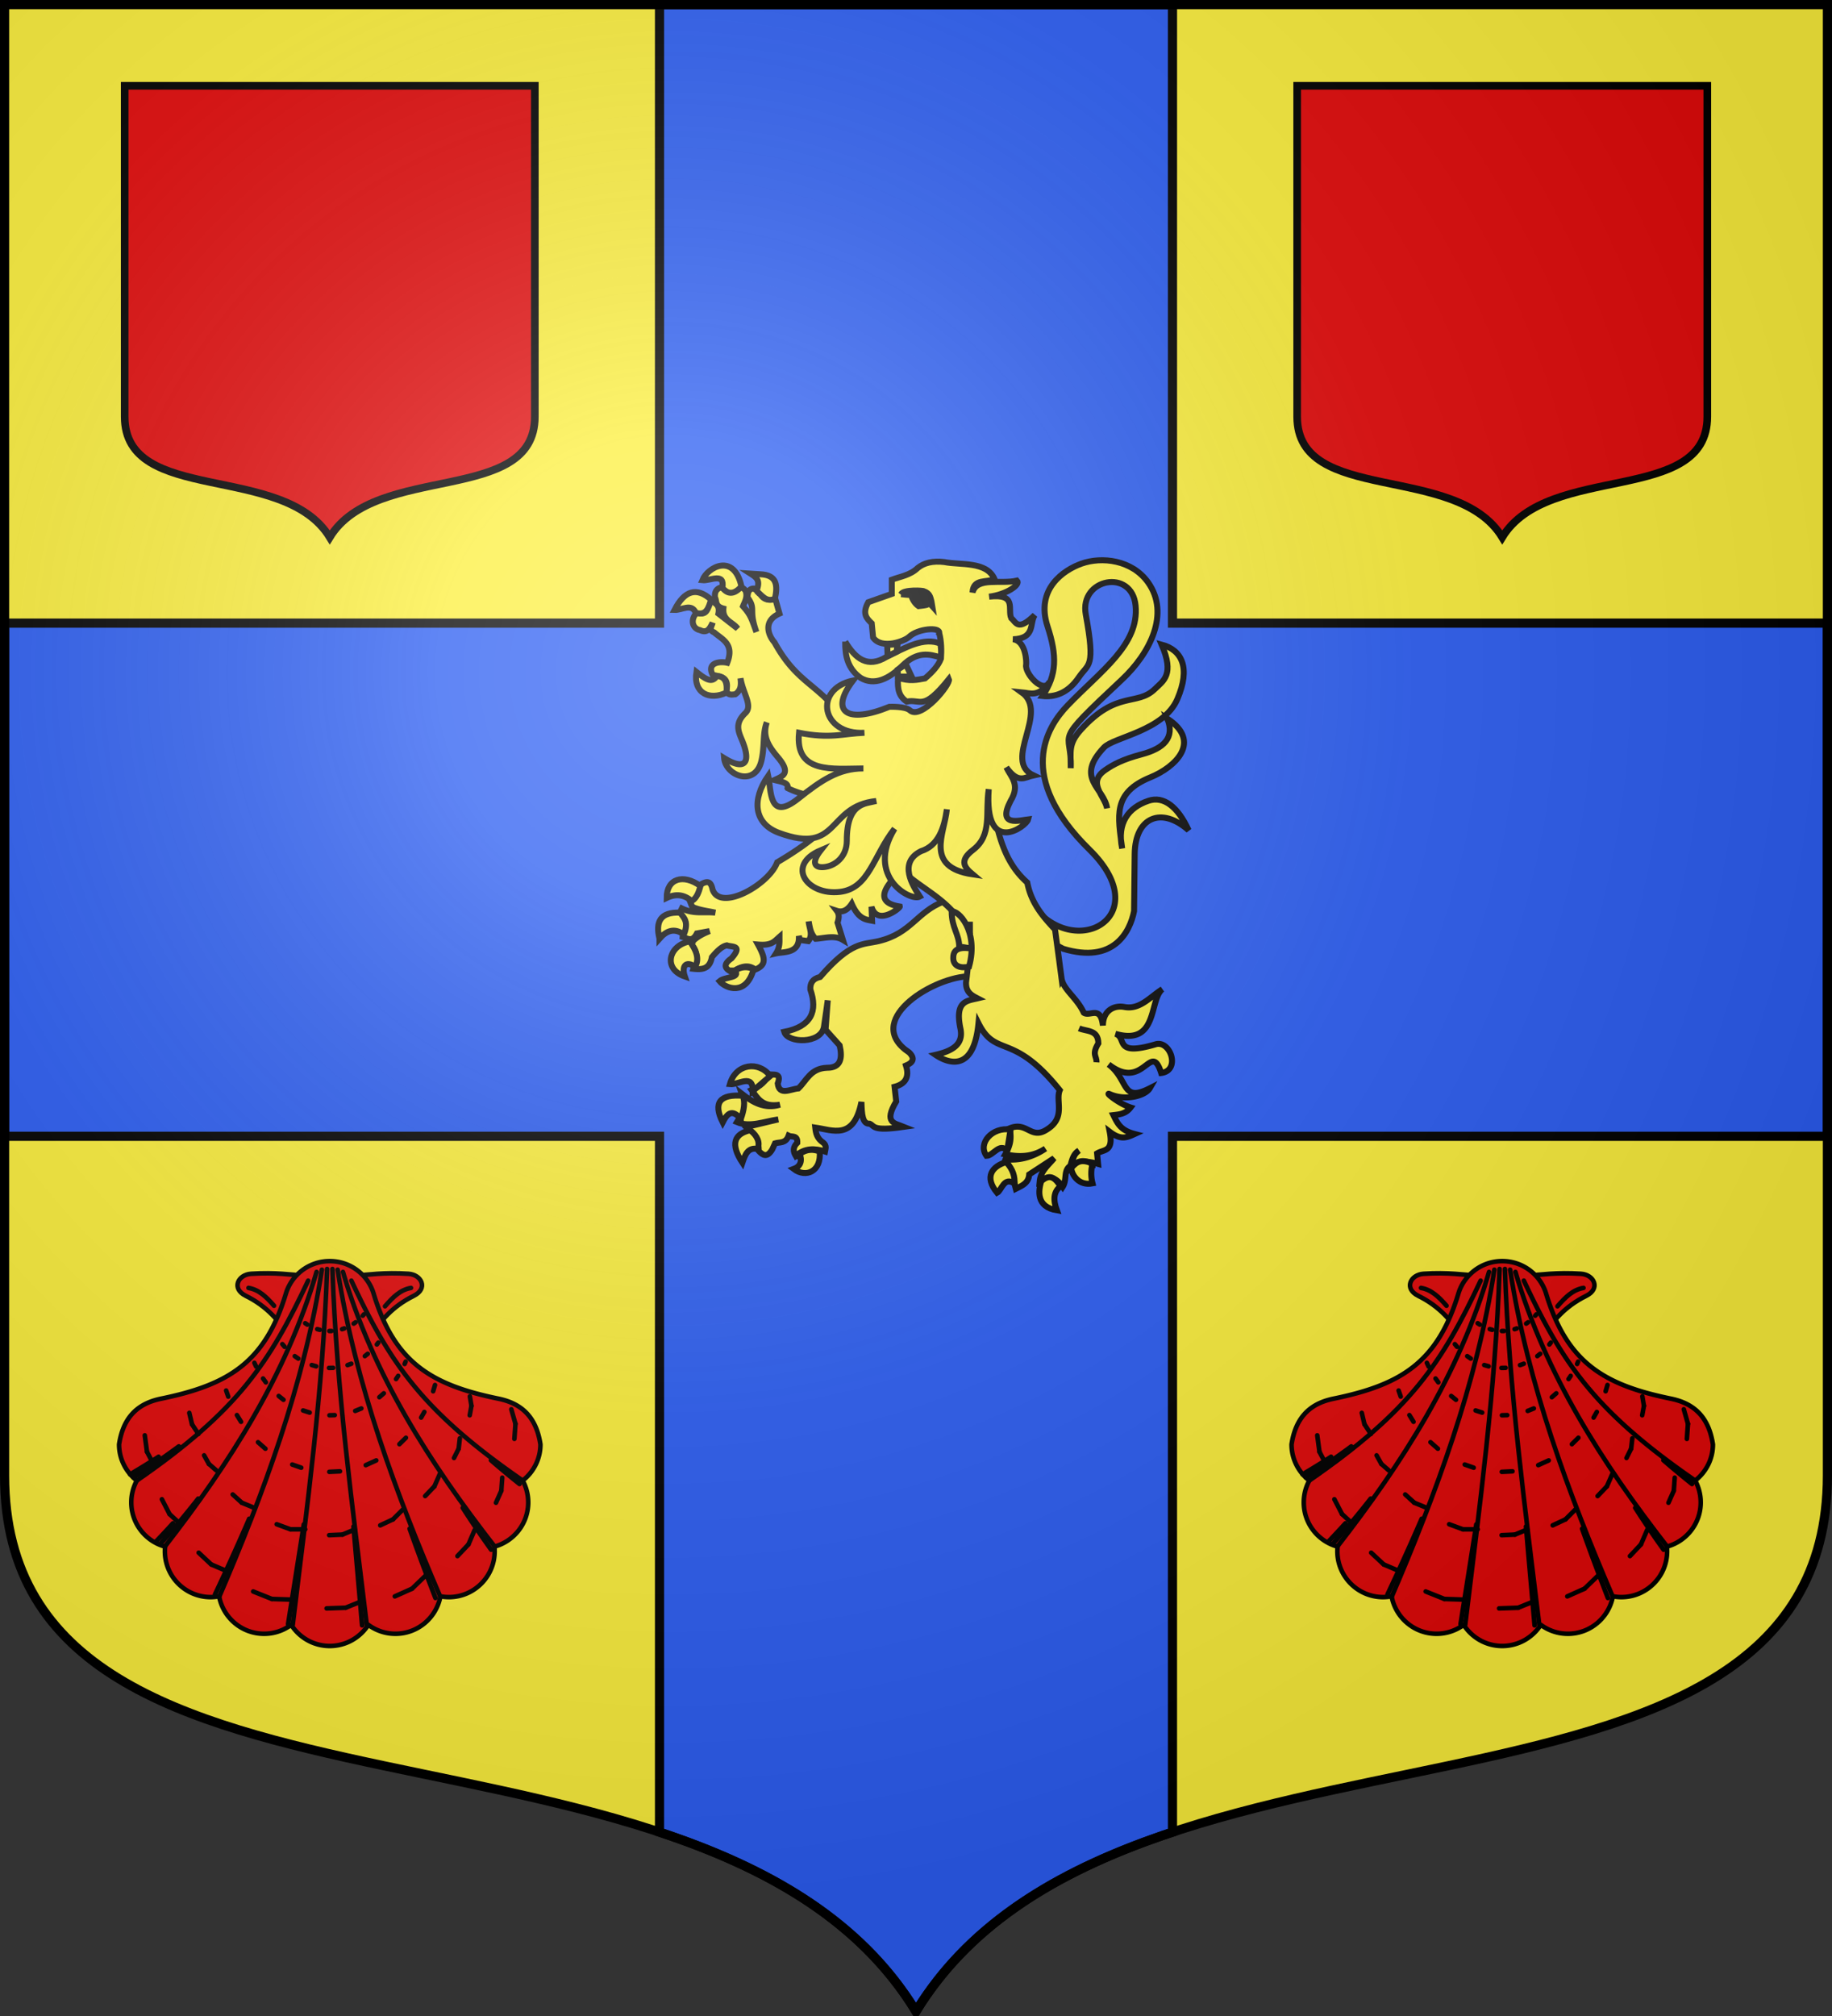 <svg xmlns="http://www.w3.org/2000/svg" xmlns:xlink="http://www.w3.org/1999/xlink" width="600" height="660" version="1.0"><rect width="100%" height="100%" fill="#333333" stroke="none"/><defs><g id="b"><path id="a" d="M0 0v1h.5z" transform="rotate(18 3.157 -.5)"/><use xlink:href="#a" width="810" height="540" transform="scale(-1 1)"/></g><g id="d"><use xlink:href="#b" width="810" height="540" transform="rotate(72)"/><use xlink:href="#b" width="810" height="540" transform="rotate(144)"/></g><g id="g"><path id="f" d="M0 0v1h.5z" transform="rotate(18 3.157 -.5)"/><use xlink:href="#f" width="810" height="540" transform="scale(-1 1)"/></g><g id="h"><use xlink:href="#g" width="810" height="540" transform="rotate(72)"/><use xlink:href="#g" width="810" height="540" transform="rotate(144)"/></g><g id="j"><path id="i" d="M0 0v1h.5z" transform="rotate(18 3.157 -.5)"/><use xlink:href="#i" width="810" height="540" transform="scale(-1 1)"/></g><g id="k"><use xlink:href="#j" width="810" height="540" transform="rotate(72)"/><use xlink:href="#j" width="810" height="540" transform="rotate(144)"/></g><g id="m"><path id="l" d="M0 0v1h.5z" transform="rotate(18 3.157 -.5)"/><use xlink:href="#l" width="810" height="540" transform="scale(-1 1)"/></g><g id="n"><use xlink:href="#m" width="810" height="540" transform="rotate(72)"/><use xlink:href="#m" width="810" height="540" transform="rotate(144)"/></g><g id="p"><path id="o" d="M0 0v1h.5z" transform="rotate(18 3.157 -.5)"/><use xlink:href="#o" width="810" height="540" transform="scale(-1 1)"/></g><g id="q"><use xlink:href="#p" width="810" height="540" transform="rotate(72)"/><use xlink:href="#p" width="810" height="540" transform="rotate(144)"/></g><g id="s"><path id="r" d="M0 0v1h.5z" transform="rotate(18 3.157 -.5)"/><use xlink:href="#r" width="810" height="540" transform="scale(-1 1)"/></g><g id="u"><use xlink:href="#s" width="810" height="540" transform="rotate(72)"/><use xlink:href="#s" width="810" height="540" transform="rotate(144)"/></g><g id="w"><path id="v" d="M0 0v1h.5z" transform="rotate(18 3.157 -.5)"/><use xlink:href="#v" width="810" height="540" transform="scale(-1 1)"/></g><g id="x"><use xlink:href="#w" width="810" height="540" transform="rotate(72)"/><use xlink:href="#w" width="810" height="540" transform="rotate(144)"/></g><g id="z"><path id="y" d="M0 0v1h.5z" transform="rotate(18 3.157 -.5)"/><use xlink:href="#y" width="810" height="540" transform="scale(-1 1)"/></g><g id="A"><use xlink:href="#z" width="810" height="540" transform="rotate(72)"/><use xlink:href="#z" width="810" height="540" transform="rotate(144)"/></g><g id="C"><path id="B" d="M0 0v1h.5z" transform="rotate(18 3.157 -.5)"/><use xlink:href="#B" width="810" height="540" transform="scale(-1 1)"/></g><g id="D"><use xlink:href="#C" width="810" height="540" transform="rotate(72)"/><use xlink:href="#C" width="810" height="540" transform="rotate(144)"/></g><g id="F"><path id="E" d="M0 0v1h.5z" transform="rotate(18 3.157 -.5)"/><use xlink:href="#E" width="810" height="540" transform="scale(-1 1)"/></g><g id="G"><use xlink:href="#F" width="810" height="540" transform="rotate(72)"/><use xlink:href="#F" width="810" height="540" transform="rotate(144)"/></g><g id="I"><path id="H" d="M0 0v1h.5z" transform="rotate(18 3.157 -.5)"/><use xlink:href="#H" width="810" height="540" transform="scale(-1 1)"/></g><g id="J"><use xlink:href="#I" width="810" height="540" transform="rotate(72)"/><use xlink:href="#I" width="810" height="540" transform="rotate(144)"/></g><g id="M"><path id="L" d="M0 0v1h.5z" transform="rotate(18 3.157 -.5)"/><use xlink:href="#L" width="810" height="540" transform="scale(-1 1)"/></g><g id="N"><use xlink:href="#M" width="810" height="540" transform="rotate(72)"/><use xlink:href="#M" width="810" height="540" transform="rotate(144)"/></g><g id="P"><path id="O" d="M0 0v1h.5z" transform="rotate(18 3.157 -.5)"/><use xlink:href="#O" width="810" height="540" transform="scale(-1 1)"/></g><g id="Q"><use xlink:href="#P" width="810" height="540" transform="rotate(72)"/><use xlink:href="#P" width="810" height="540" transform="rotate(144)"/></g><g id="T"><path id="S" d="M0 0v1h.5z" transform="rotate(18 3.157 -.5)"/><use xlink:href="#S" width="810" height="540" transform="scale(-1 1)"/></g><g id="U"><use xlink:href="#T" width="810" height="540" transform="rotate(72)"/><use xlink:href="#T" width="810" height="540" transform="rotate(144)"/></g><g id="X"><path id="W" d="M0 0v1h.5z" transform="rotate(18 3.157 -.5)"/><use xlink:href="#W" width="810" height="540" transform="scale(-1 1)"/></g><g id="Y"><use xlink:href="#X" width="810" height="540" transform="rotate(72)"/><use xlink:href="#X" width="810" height="540" transform="rotate(144)"/></g><g id="ab"><path id="aa" d="M0 0v1h.5z" transform="rotate(18 3.157 -.5)"/><use xlink:href="#aa" width="810" height="540" transform="scale(-1 1)"/></g><g id="ac"><use xlink:href="#ab" width="810" height="540" transform="rotate(72)"/><use xlink:href="#ab" width="810" height="540" transform="rotate(144)"/></g><g id="af"><path id="ae" d="M0 0v1h.5z" transform="rotate(18 3.157 -.5)"/><use xlink:href="#ae" width="810" height="540" transform="scale(-1 1)"/></g><g id="ag"><use xlink:href="#af" width="810" height="540" transform="rotate(72)"/><use xlink:href="#af" width="810" height="540" transform="rotate(144)"/></g><g id="ai"><path id="ah" d="M0 0v1h.5z" transform="rotate(18 3.157 -.5)"/><use xlink:href="#ah" width="810" height="540" transform="scale(-1 1)"/></g><g id="aj"><use xlink:href="#ai" width="810" height="540" transform="rotate(72)"/><use xlink:href="#ai" width="810" height="540" transform="rotate(144)"/></g><g id="am"><path id="al" d="M0 0v1h.5z" transform="rotate(18 3.157 -.5)"/><use xlink:href="#al" width="810" height="540" transform="scale(-1 1)"/></g><g id="an"><use xlink:href="#am" width="810" height="540" transform="rotate(72)"/><use xlink:href="#am" width="810" height="540" transform="rotate(144)"/></g><g id="ap"><path id="ao" d="M0 0v1h.5z" transform="rotate(18 3.157 -.5)"/><use xlink:href="#ao" width="810" height="540" transform="scale(-1 1)"/></g><g id="aq"><use xlink:href="#ap" width="810" height="540" transform="rotate(72)"/><use xlink:href="#ap" width="810" height="540" transform="rotate(144)"/></g><g id="at"><path id="as" d="M0 0v1h.5z" transform="rotate(18 3.157 -.5)"/><use xlink:href="#as" width="810" height="540" transform="scale(-1 1)"/></g><g id="au"><use xlink:href="#at" width="810" height="540" transform="rotate(72)"/><use xlink:href="#at" width="810" height="540" transform="rotate(144)"/></g><g id="aw"><path id="av" d="M0 0v1h.5z" transform="rotate(18 3.157 -.5)"/><use xlink:href="#av" width="810" height="540" transform="scale(-1 1)"/></g><g id="ax"><use xlink:href="#aw" width="810" height="540" transform="rotate(72)"/><use xlink:href="#aw" width="810" height="540" transform="rotate(144)"/></g><g id="aA"><path id="az" d="M0 0v1h.5z" transform="rotate(18 3.157 -.5)"/><use xlink:href="#az" width="810" height="540" transform="scale(-1 1)"/></g><g id="aB"><use xlink:href="#aA" width="810" height="540" transform="rotate(72)"/><use xlink:href="#aA" width="810" height="540" transform="rotate(144)"/></g><g id="aD"><path id="aC" d="M0 0v1h.5z" transform="rotate(18 3.157 -.5)"/><use xlink:href="#aC" width="810" height="540" transform="scale(-1 1)"/></g><g id="aE"><use xlink:href="#aD" width="810" height="540" transform="rotate(72)"/><use xlink:href="#aD" width="810" height="540" transform="rotate(144)"/></g><g id="aH"><path id="aG" d="M0 0v1h.5z" transform="rotate(18 3.157 -.5)"/><use xlink:href="#aG" width="810" height="540" transform="scale(-1 1)"/></g><g id="aI"><use xlink:href="#aH" width="810" height="540" transform="rotate(72)"/><use xlink:href="#aH" width="810" height="540" transform="rotate(144)"/></g><g id="aK"><path id="aJ" d="M0 0v1h.5z" transform="rotate(18 3.157 -.5)"/><use xlink:href="#aJ" width="810" height="540" transform="scale(-1 1)"/></g><g id="aL"><use xlink:href="#aK" width="810" height="540" transform="rotate(72)"/><use xlink:href="#aK" width="810" height="540" transform="rotate(144)"/></g><g id="aO"><path id="aN" d="M0 0v1h.5z" transform="rotate(18 3.157 -.5)"/><use xlink:href="#aN" width="810" height="540" transform="scale(-1 1)"/></g><g id="aP"><use xlink:href="#aO" width="810" height="540" transform="rotate(72)"/><use xlink:href="#aO" width="810" height="540" transform="rotate(144)"/></g><g id="aR"><path id="aQ" d="M0 0v1h.5z" transform="rotate(18 3.157 -.5)"/><use xlink:href="#aQ" width="810" height="540" transform="scale(-1 1)"/></g><g id="aS"><use xlink:href="#aR" width="810" height="540" transform="rotate(72)"/><use xlink:href="#aR" width="810" height="540" transform="rotate(144)"/></g><g id="aV"><path id="aU" d="M0 0v1h.5z" transform="rotate(18 3.157 -.5)"/><use xlink:href="#aU" width="810" height="540" transform="scale(-1 1)"/></g><g id="aW"><use xlink:href="#aV" width="810" height="540" transform="rotate(72)"/><use xlink:href="#aV" width="810" height="540" transform="rotate(144)"/></g><g id="aY"><path id="aX" d="M0 0v1h.5z" transform="rotate(18 3.157 -.5)"/><use xlink:href="#aX" width="810" height="540" transform="scale(-1 1)"/></g><g id="aZ"><use xlink:href="#aY" width="810" height="540" transform="rotate(72)"/><use xlink:href="#aY" width="810" height="540" transform="rotate(144)"/></g><g id="bc"><path id="bb" d="M0 0v1h.5z" transform="rotate(18 3.157 -.5)"/><use xlink:href="#bb" width="810" height="540" transform="scale(-1 1)"/></g><g id="bd"><use xlink:href="#bc" width="810" height="540" transform="rotate(72)"/><use xlink:href="#bc" width="810" height="540" transform="rotate(144)"/></g><g id="bg"><path id="bf" d="M0 0v1h.5z" transform="rotate(18 3.157 -.5)"/><use xlink:href="#bf" width="810" height="540" transform="scale(-1 1)"/></g><g id="bh"><use xlink:href="#bg" width="810" height="540" transform="rotate(72)"/><use xlink:href="#bg" width="810" height="540" transform="rotate(144)"/></g><g id="bk"><path id="bj" d="M0 0v1h.5z" transform="rotate(18 3.157 -.5)"/><use xlink:href="#bj" width="810" height="540" transform="scale(-1 1)"/></g><g id="bl"><use xlink:href="#bk" width="810" height="540" transform="rotate(72)"/><use xlink:href="#bk" width="810" height="540" transform="rotate(144)"/></g><g id="bo"><path id="bn" d="M0 0v1h.5z" transform="rotate(18 3.157 -.5)"/><use xlink:href="#bn" width="810" height="540" transform="scale(-1 1)"/></g><g id="bp"><use xlink:href="#bo" width="810" height="540" transform="rotate(72)"/><use xlink:href="#bo" width="810" height="540" transform="rotate(144)"/></g><g id="br"><path id="bq" d="M0 0v1h.5z" transform="rotate(18 3.157 -.5)"/><use xlink:href="#bq" width="810" height="540" transform="scale(-1 1)"/></g><g id="bs"><use xlink:href="#br" width="810" height="540" transform="rotate(72)"/><use xlink:href="#br" width="810" height="540" transform="rotate(144)"/></g><g id="bv"><path id="bu" d="M0 0v1h.5z" transform="rotate(18 3.157 -.5)"/><use xlink:href="#bu" width="810" height="540" transform="scale(-1 1)"/></g><g id="bw"><use xlink:href="#bv" width="810" height="540" transform="rotate(72)"/><use xlink:href="#bv" width="810" height="540" transform="rotate(144)"/></g><g id="by"><path id="bx" d="M0 0v1h.5z" transform="rotate(18 3.157 -.5)"/><use xlink:href="#bx" width="810" height="540" transform="scale(-1 1)"/></g><g id="bz"><use xlink:href="#by" width="810" height="540" transform="rotate(72)"/><use xlink:href="#by" width="810" height="540" transform="rotate(144)"/></g><g id="bB"><path id="bA" d="M0 0v1h.5z" transform="rotate(18 3.157 -.5)"/><use xlink:href="#bA" width="810" height="540" transform="scale(-1 1)"/></g><g id="bC"><use xlink:href="#bB" width="810" height="540" transform="rotate(72)"/><use xlink:href="#bB" width="810" height="540" transform="rotate(144)"/></g><g id="bE"><path id="bD" d="M0 0v1h.5z" transform="rotate(18 3.157 -.5)"/><use xlink:href="#bD" width="810" height="540" transform="scale(-1 1)"/></g><g id="bF"><use xlink:href="#bE" width="810" height="540" transform="rotate(72)"/><use xlink:href="#bE" width="810" height="540" transform="rotate(144)"/></g><g id="bH"><path id="bG" d="M0 0v1h.5z" transform="rotate(18 3.157 -.5)"/><use xlink:href="#bG" width="810" height="540" transform="scale(-1 1)"/></g><g id="bI"><use xlink:href="#bH" width="810" height="540" transform="rotate(72)"/><use xlink:href="#bH" width="810" height="540" transform="rotate(144)"/></g><g id="bK"><path id="bJ" d="M0 0v1h.5z" transform="rotate(18 3.157 -.5)"/><use xlink:href="#bJ" width="810" height="540" transform="scale(-1 1)"/></g><g id="bL"><use xlink:href="#bK" width="810" height="540" transform="rotate(72)"/><use xlink:href="#bK" width="810" height="540" transform="rotate(144)"/></g><g id="bN"><path id="bM" d="M0 0v1h.5z" transform="rotate(18 3.157 -.5)"/><use xlink:href="#bM" width="810" height="540" transform="scale(-1 1)"/></g><g id="bO"><use xlink:href="#bN" width="810" height="540" transform="rotate(72)"/><use xlink:href="#bN" width="810" height="540" transform="rotate(144)"/></g><g id="bQ"><path id="bP" d="M0 0v1h.5z" transform="rotate(18 3.157 -.5)"/><use xlink:href="#bP" width="810" height="540" transform="scale(-1 1)"/></g><g id="bR"><use xlink:href="#bQ" width="810" height="540" transform="rotate(72)"/><use xlink:href="#bQ" width="810" height="540" transform="rotate(144)"/></g><g id="bT"><path id="bS" d="M0 0v1h.5z" transform="rotate(18 3.157 -.5)"/><use xlink:href="#bS" width="810" height="540" transform="scale(-1 1)"/></g><g id="bU"><use xlink:href="#bT" width="810" height="540" transform="rotate(72)"/><use xlink:href="#bT" width="810" height="540" transform="rotate(144)"/></g><g id="bW"><path id="bV" d="M0 0v1h.5z" transform="rotate(18 3.157 -.5)"/><use xlink:href="#bV" width="810" height="540" transform="scale(-1 1)"/></g><g id="bX"><use xlink:href="#bW" width="810" height="540" transform="rotate(72)"/><use xlink:href="#bW" width="810" height="540" transform="rotate(144)"/></g><g id="bZ"><path id="bY" d="M0 0v1h.5z" transform="rotate(18 3.157 -.5)"/><use xlink:href="#bY" width="810" height="540" transform="scale(-1 1)"/></g><g id="ca"><use xlink:href="#bZ" width="810" height="540" transform="rotate(72)"/><use xlink:href="#bZ" width="810" height="540" transform="rotate(144)"/></g><g id="cc"><path id="cb" d="M0 0v1h.5z" transform="rotate(18 3.157 -.5)"/><use xlink:href="#cb" width="810" height="540" transform="scale(-1 1)"/></g><g id="cd"><use xlink:href="#cc" width="810" height="540" transform="rotate(72)"/><use xlink:href="#cc" width="810" height="540" transform="rotate(144)"/></g><g id="ch"><path id="cg" d="M0 0v1h.5z" transform="rotate(18 3.157 -.5)"/><use xlink:href="#cg" width="810" height="540" transform="scale(-1 1)"/></g><g id="ci"><use xlink:href="#ch" width="810" height="540" transform="rotate(72)"/><use xlink:href="#ch" width="810" height="540" transform="rotate(144)"/></g><g id="ck"><path id="cj" d="M0 0v1h.5z" transform="rotate(18 3.157 -.5)"/><use xlink:href="#cj" width="810" height="540" transform="scale(-1 1)"/></g><g id="cl"><use xlink:href="#ck" width="810" height="540" transform="rotate(72)"/><use xlink:href="#ck" width="810" height="540" transform="rotate(144)"/></g><g id="co"><path id="cn" d="M0 0v1h.5z" transform="rotate(18 3.157 -.5)"/><use xlink:href="#cn" width="810" height="540" transform="scale(-1 1)"/></g><g id="cp"><use xlink:href="#co" width="810" height="540" transform="rotate(72)"/><use xlink:href="#co" width="810" height="540" transform="rotate(144)"/></g><g id="cr"><path id="cq" d="M0 0v1h.5z" transform="rotate(18 3.157 -.5)"/><use xlink:href="#cq" width="810" height="540" transform="scale(-1 1)"/></g><g id="cs"><use xlink:href="#cr" width="810" height="540" transform="rotate(72)"/><use xlink:href="#cr" width="810" height="540" transform="rotate(144)"/></g><g id="cw"><path id="cv" d="M0 0v1h.5z" transform="rotate(18 3.157 -.5)"/><use xlink:href="#cv" width="810" height="540" transform="scale(-1 1)"/></g><g id="cx"><use xlink:href="#cw" width="810" height="540" transform="rotate(72)"/><use xlink:href="#cw" width="810" height="540" transform="rotate(144)"/></g><g id="cz"><path id="cy" d="M0 0v1h.5z" transform="rotate(18 3.157 -.5)"/><use xlink:href="#cy" width="810" height="540" transform="scale(-1 1)"/></g><g id="cA"><use xlink:href="#cz" width="810" height="540" transform="rotate(72)"/><use xlink:href="#cz" width="810" height="540" transform="rotate(144)"/></g><g id="cD"><path id="cC" d="M0 0v1h.5z" transform="rotate(18 3.157 -.5)"/><use xlink:href="#cC" width="810" height="540" transform="scale(-1 1)"/></g><g id="cE"><use xlink:href="#cD" width="810" height="540" transform="rotate(72)"/><use xlink:href="#cD" width="810" height="540" transform="rotate(144)"/></g><g id="cG"><path id="cF" d="M0 0v1h.5z" transform="rotate(18 3.157 -.5)"/><use xlink:href="#cF" width="810" height="540" transform="scale(-1 1)"/></g><g id="cH"><use xlink:href="#cG" width="810" height="540" transform="rotate(72)"/><use xlink:href="#cG" width="810" height="540" transform="rotate(144)"/></g><g id="cK"><path id="cJ" d="M0 0v1h.5z" transform="rotate(18 3.157 -.5)"/><use xlink:href="#cJ" width="810" height="540" transform="scale(-1 1)"/></g><g id="cL"><use xlink:href="#cK" width="810" height="540" transform="rotate(72)"/><use xlink:href="#cK" width="810" height="540" transform="rotate(144)"/></g><g id="cO"><path id="cN" d="M0 0v1h.5z" transform="rotate(18 3.157 -.5)"/><use xlink:href="#cN" width="810" height="540" transform="scale(-1 1)"/></g><g id="cP"><use xlink:href="#cO" width="810" height="540" transform="rotate(72)"/><use xlink:href="#cO" width="810" height="540" transform="rotate(144)"/></g><g id="cR"><path id="cQ" d="M0 0v1h.5z" transform="rotate(18 3.157 -.5)"/><use xlink:href="#cQ" width="810" height="540" transform="scale(-1 1)"/></g><g id="cS"><use xlink:href="#cR" width="810" height="540" transform="rotate(72)"/><use xlink:href="#cR" width="810" height="540" transform="rotate(144)"/></g><g id="cV"><path id="cU" d="M0 0v1h.5z" transform="rotate(18 3.157 -.5)"/><use xlink:href="#cU" width="810" height="540" transform="scale(-1 1)"/></g><g id="cW"><use xlink:href="#cV" width="810" height="540" transform="rotate(72)"/><use xlink:href="#cV" width="810" height="540" transform="rotate(144)"/></g><g id="cZ"><path id="cY" d="M0 0v1h.5z" transform="rotate(18 3.157 -.5)"/><use xlink:href="#cY" width="810" height="540" transform="scale(-1 1)"/></g><g id="da"><use xlink:href="#cZ" width="810" height="540" transform="rotate(72)"/><use xlink:href="#cZ" width="810" height="540" transform="rotate(144)"/></g><g id="dd"><path id="dc" d="M0 0v1h.5z" transform="rotate(18 3.157 -.5)"/><use xlink:href="#dc" width="810" height="540" transform="scale(-1 1)"/></g><g id="de"><use xlink:href="#dd" width="810" height="540" transform="rotate(72)"/><use xlink:href="#dd" width="810" height="540" transform="rotate(144)"/></g><g id="dg"><path id="df" d="M0 0v1h.5z" transform="rotate(18 3.157 -.5)"/><use xlink:href="#df" width="810" height="540" transform="scale(-1 1)"/></g><g id="dh"><use xlink:href="#dg" width="810" height="540" transform="rotate(72)"/><use xlink:href="#dg" width="810" height="540" transform="rotate(144)"/></g><g id="dk"><path id="dj" d="M0 0v1h.5z" transform="rotate(18 3.157 -.5)"/><use xlink:href="#dj" width="810" height="540" transform="scale(-1 1)"/></g><g id="dl"><use xlink:href="#dk" width="810" height="540" transform="rotate(72)"/><use xlink:href="#dk" width="810" height="540" transform="rotate(144)"/></g><path id="dm" d="M-298.5-298.5V183c0 129.055 231.64 65.948 298.5 175.5C66.86 248.948 298.5 312.055 298.5 183v-481.5z"/><path id="e" d="M2.922 27.673c0-5.952 2.317-9.844 5.579-11.013 1.448-.519 3.307-.273 5.018 1.447 2.119 2.129 2.736 7.993-3.483 9.121.658-.956.619-3.081-.714-3.787-.99-.524-2.113-.253-2.676.123-.824.552-1.729 2.106-1.679 4.108z"/><path id="K" d="M2.922 27.673c0-5.952 2.317-9.844 5.579-11.013 1.448-.519 3.307-.273 5.018 1.447 2.119 2.129 2.736 7.993-3.483 9.121.658-.956.619-3.081-.714-3.787-.99-.524-2.113-.253-2.676.123-.824.552-1.729 2.106-1.679 4.108z"/><path id="R" d="M2.922 27.673c0-5.952 2.317-9.844 5.579-11.013 1.448-.519 3.307-.273 5.018 1.447 2.119 2.129 2.736 7.993-3.483 9.121.658-.956.619-3.081-.714-3.787-.99-.524-2.113-.253-2.676.123-.824.552-1.729 2.106-1.679 4.108z"/><path id="V" d="M2.922 27.673c0-5.952 2.317-9.844 5.579-11.013 1.448-.519 3.307-.273 5.018 1.447 2.119 2.129 2.736 7.993-3.483 9.121.658-.956.619-3.081-.714-3.787-.99-.524-2.113-.253-2.676.123-.824.552-1.729 2.106-1.679 4.108z"/><path id="Z" d="M2.922 27.673c0-5.952 2.317-9.844 5.579-11.013 1.448-.519 3.307-.273 5.018 1.447 2.119 2.129 2.736 7.993-3.483 9.121.658-.956.619-3.081-.714-3.787-.99-.524-2.113-.253-2.676.123-.824.552-1.729 2.106-1.679 4.108z"/><path id="ad" d="M2.922 27.673c0-5.952 2.317-9.844 5.579-11.013 1.448-.519 3.307-.273 5.018 1.447 2.119 2.129 2.736 7.993-3.483 9.121.658-.956.619-3.081-.714-3.787-.99-.524-2.113-.253-2.676.123-.824.552-1.729 2.106-1.679 4.108z"/><path id="ak" d="M2.922 27.673c0-5.952 2.317-9.844 5.579-11.013 1.448-.519 3.307-.273 5.018 1.447 2.119 2.129 2.736 7.993-3.483 9.121.658-.956.619-3.081-.714-3.787-.99-.524-2.113-.253-2.676.123-.824.552-1.729 2.106-1.679 4.108z"/><path id="ar" d="M2.922 27.673c0-5.952 2.317-9.844 5.579-11.013 1.448-.519 3.307-.273 5.018 1.447 2.119 2.129 2.736 7.993-3.483 9.121.658-.956.619-3.081-.714-3.787-.99-.524-2.113-.253-2.676.123-.824.552-1.729 2.106-1.679 4.108z"/><path id="ay" d="M2.922 27.673c0-5.952 2.317-9.844 5.579-11.013 1.448-.519 3.307-.273 5.018 1.447 2.119 2.129 2.736 7.993-3.483 9.121.658-.956.619-3.081-.714-3.787-.99-.524-2.113-.253-2.676.123-.824.552-1.729 2.106-1.679 4.108z"/><path id="aF" d="M2.922 27.673c0-5.952 2.317-9.844 5.579-11.013 1.448-.519 3.307-.273 5.018 1.447 2.119 2.129 2.736 7.993-3.483 9.121.658-.956.619-3.081-.714-3.787-.99-.524-2.113-.253-2.676.123-.824.552-1.729 2.106-1.679 4.108z"/><path id="aM" d="M2.922 27.673c0-5.952 2.317-9.844 5.579-11.013 1.448-.519 3.307-.273 5.018 1.447 2.119 2.129 2.736 7.993-3.483 9.121.658-.956.619-3.081-.714-3.787-.99-.524-2.113-.253-2.676.123-.824.552-1.729 2.106-1.679 4.108z"/><path id="aT" d="M2.922 27.673c0-5.952 2.317-9.844 5.579-11.013 1.448-.519 3.307-.273 5.018 1.447 2.119 2.129 2.736 7.993-3.483 9.121.658-.956.619-3.081-.714-3.787-.99-.524-2.113-.253-2.676.123-.824.552-1.729 2.106-1.679 4.108z"/><path id="ba" d="M2.922 27.673c0-5.952 2.317-9.844 5.579-11.013 1.448-.519 3.307-.273 5.018 1.447 2.119 2.129 2.736 7.993-3.483 9.121.658-.956.619-3.081-.714-3.787-.99-.524-2.113-.253-2.676.123-.824.552-1.729 2.106-1.679 4.108z"/><path id="be" d="M2.922 27.673c0-5.952 2.317-9.844 5.579-11.013 1.448-.519 3.307-.273 5.018 1.447 2.119 2.129 2.736 7.993-3.483 9.121.658-.956.619-3.081-.714-3.787-.99-.524-2.113-.253-2.676.123-.824.552-1.729 2.106-1.679 4.108z"/><path id="bi" d="M2.922 27.673c0-5.952 2.317-9.844 5.579-11.013 1.448-.519 3.307-.273 5.018 1.447 2.119 2.129 2.736 7.993-3.483 9.121.658-.956.619-3.081-.714-3.787-.99-.524-2.113-.253-2.676.123-.824.552-1.729 2.106-1.679 4.108z"/><path id="bm" d="M2.922 27.673c0-5.952 2.317-9.844 5.579-11.013 1.448-.519 3.307-.273 5.018 1.447 2.119 2.129 2.736 7.993-3.483 9.121.658-.956.619-3.081-.714-3.787-.99-.524-2.113-.253-2.676.123-.824.552-1.729 2.106-1.679 4.108z"/><path id="bt" d="M2.922 27.673c0-5.952 2.317-9.844 5.579-11.013 1.448-.519 3.307-.273 5.018 1.447 2.119 2.129 2.736 7.993-3.483 9.121.658-.956.619-3.081-.714-3.787-.99-.524-2.113-.253-2.676.123-.824.552-1.729 2.106-1.679 4.108z"/><path id="ce" d="M2.922 27.673c0-5.952 2.317-9.844 5.579-11.013 1.448-.519 3.307-.273 5.018 1.447 2.119 2.129 2.736 7.993-3.483 9.121.658-.956.619-3.081-.714-3.787-.99-.524-2.113-.253-2.676.123-.824.552-1.729 2.106-1.679 4.108z"/><path id="cf" d="M2.922 27.673c0-5.952 2.317-9.844 5.579-11.013 1.448-.519 3.307-.273 5.018 1.447 2.119 2.129 2.736 7.993-3.483 9.121.658-.956.619-3.081-.714-3.787-.99-.524-2.113-.253-2.676.123-.824.552-1.729 2.106-1.679 4.108z"/><path id="cm" d="M2.922 27.673c0-5.952 2.317-9.844 5.579-11.013 1.448-.519 3.307-.273 5.018 1.447 2.119 2.129 2.736 7.993-3.483 9.121.658-.956.619-3.081-.714-3.787-.99-.524-2.113-.253-2.676.123-.824.552-1.729 2.106-1.679 4.108z"/><path id="ct" d="M2.922 27.673c0-5.952 2.317-9.844 5.579-11.013 1.448-.519 3.307-.273 5.018 1.447 2.119 2.129 2.736 7.993-3.483 9.121.658-.956.619-3.081-.714-3.787-.99-.524-2.113-.253-2.676.123-.824.552-1.729 2.106-1.679 4.108z"/><path id="cu" d="M2.922 27.673c0-5.952 2.317-9.844 5.579-11.013 1.448-.519 3.307-.273 5.018 1.447 2.119 2.129 2.736 7.993-3.483 9.121.658-.956.619-3.081-.714-3.787-.99-.524-2.113-.253-2.676.123-.824.552-1.729 2.106-1.679 4.108z"/><path id="cB" d="M2.922 27.673c0-5.952 2.317-9.844 5.579-11.013 1.448-.519 3.307-.273 5.018 1.447 2.119 2.129 2.736 7.993-3.483 9.121.658-.956.619-3.081-.714-3.787-.99-.524-2.113-.253-2.676.123-.824.552-1.729 2.106-1.679 4.108z"/><path id="cI" d="M2.922 27.673c0-5.952 2.317-9.844 5.579-11.013 1.448-.519 3.307-.273 5.018 1.447 2.119 2.129 2.736 7.993-3.483 9.121.658-.956.619-3.081-.714-3.787-.99-.524-2.113-.253-2.676.123-.824.552-1.729 2.106-1.679 4.108z"/><path id="cM" d="m-267.374-6.853-4.849 23.83-4.848-23.83v-44.741h-25.213v14.546h-9.698v-14.546h-14.546v-9.697h14.546v-14.546h9.698v14.546h25.213v-25.213h-14.546v-9.698h14.546v-14.546h9.697v14.546h14.546v9.698h-14.546v25.213h25.213v-14.546h9.698v14.546h14.546v9.697h-14.546v14.546h-9.698v-14.546h-25.213v44.741z" style="fill:#fcef3c;fill-opacity:1;stroke:#000;stroke-width:3.807;stroke-miterlimit:4;stroke-dasharray:none;stroke-opacity:1;display:inline"/><path id="cT" d="M2.922 27.673c0-5.952 2.317-9.844 5.579-11.013 1.448-.519 3.307-.273 5.018 1.447 2.119 2.129 2.736 7.993-3.483 9.121.658-.956.619-3.081-.714-3.787-.99-.524-2.113-.253-2.676.123-.824.552-1.729 2.106-1.679 4.108z"/><path id="cX" d="M2.922 27.673c0-5.952 2.317-9.844 5.579-11.013 1.448-.519 3.307-.273 5.018 1.447 2.119 2.129 2.736 7.993-3.483 9.121.658-.956.619-3.081-.714-3.787-.99-.524-2.113-.253-2.676.123-.824.552-1.729 2.106-1.679 4.108z"/><path id="db" d="M2.922 27.673c0-5.952 2.317-9.844 5.579-11.013 1.448-.519 3.307-.273 5.018 1.447 2.119 2.129 2.736 7.993-3.483 9.121.658-.956.619-3.081-.714-3.787-.99-.524-2.113-.253-2.676.123-.824.552-1.729 2.106-1.679 4.108z"/><path id="di" d="M2.922 27.673c0-5.952 2.317-9.844 5.579-11.013 1.448-.519 3.307-.273 5.018 1.447 2.119 2.129 2.736 7.993-3.483 9.121.658-.956.619-3.081-.714-3.787-.99-.524-2.113-.253-2.676.123-.824.552-1.729 2.106-1.679 4.108z"/><radialGradient id="dp" cx="-80" cy="-80" r="405" gradientUnits="userSpaceOnUse"><stop offset="0" style="stop-color:#fff;stop-opacity:.31"/><stop offset=".19" style="stop-color:#fff;stop-opacity:.25"/><stop offset=".6" style="stop-color:#6b6b6b;stop-opacity:.125"/><stop offset="1" style="stop-color:#000;stop-opacity:.125"/></radialGradient></defs><g transform="translate(0 -392.362)"><use xlink:href="#dm" width="744.094" height="1052.362" style="fill:#fcef3c" transform="translate(300 692.362)"/><path d="M216 393.862v202.5H1.5v168H216v227.813c34.942 11.597 65.665 28.646 84 58.687 18.335-30.042 49.058-47.09 84-58.687V764.362h214.5v-168H384v-202.5z" style="fill:#2b5df2;stroke:#000;stroke-opacity:1;stroke-width:3"/></g><g style="display:inline"><path d="M336.574 292.914c13.701 24.03 45.076 8.19 21.374-15.087-24.862-24.417-14.265-40.978-7.334-48.196 11.136-11.597 23.953-20.222 22.726-33.317-1.173-12.53-18.851-9.13-16.649 2.933 3.291 18.029.89 16.238-2.305 20.955-3.783 5.586-8.354 6.71-12.154 6.286 4.807-7.082 4.895-13.446 1.677-23.26-4.095-12.484 5.36-18.823 11.315-20.954 6.846-2.45 16.95-1.27 22.307 6.286 7.37 10.393.62 23.661-8.8 32.48-24.025 22.488-16.55 16.304-17.07 29.546.026-5.661-.845-8.108 3.354-12.782 11.977-13.334 18.768-7.838 24.726-13.62 2.913-2.829 6.644-4.812 2.305-14.879 6.805 1.817 9.733 7.772 5.239 18.23-4.564 10.621-21.225 12.656-24.517 16.136-9.853 10.413.068 13.434 1.047 20.326-.833-4.26-6.771-8.551-.628-12.782 2.578-1.776 5.687-3.522 12.153-5.24 7.436-1.974 11.19-5.534 8.592-11.943 11.667 7.642 2.745 16.2-5.624 19.61-12.793 5.213-10.858 12.97-9.463 23.766-1.79-8.458 2.04-13.665 8.8-15.926 5.087-1.7 9.8 1.981 13.411 9.849-8.98-7.987-17.884-4.49-18.02 7.963l-.21 19.068c-1.379 6.917-6.774 17.68-23.679 12.573l-19.068-10.058zM276.303 208.322c-.084 4.685.798 9.025 5.16 12.122 4.574 2.648 9.349.433 14.043-4.2 4.96-4.766 8.925-3.808 12.694-2.627.62-2.203-.141-3.099.028-4.575-5.633-2.431-11.943 1.343-18.187 4.406-6.25 3.793-10.348.614-13.738-5.126zM309.319 295.091c-9.21 3.534-10.835 10.622-21.795 13.259-5.302 1.275-9.161-.085-19.616 11.987-2.633.62-3.365 2.192-3.269 4.178 2.517 7.274.398 12.366-8.718 14.166 1.156 3.852 12.244 4.087 13.259-1.634.158-.894 1.271-8.9 1.271-8.9l-.726 9.808 4.722 5.267c.991 4.419.292 7.465-4.177 7.447-5.593.18-6.828 4.237-9.627 6.901-2.687.229-6.414 2.538-6.901-1.634 1.441-3.814-1.528-2.776-3.27-3.088-.519 2.312-2.536 3.981-5.448 5.267 1.988 2.698 3.497 5.835 9.444 4.904-5.075 1.512-8.991-.746-12.714-3.632 1.257 3.548.171 6.576-1.634 9.444 4.336 1.818 9.157-.243 13.803-.908l-10.716 2.543c1.84 2.066 4.27 3.348 4.178 7.991 1.387 1.464 2.816 2.383 4.54-.545l.909-1.997c1.62-.474 3.547.125 4.54-2.543 1.102.554 3.029-.336 2.906 2.36-1.52 1.454-1.414 2.907-.545 4.36 3.073-2.65 6.395-2.55 9.808-1.453.176-.969.59-1.937-.545-2.906-2.212-1.478-2.528-3.272-2.724-5.086 5.808.826 12.896 4.355 15.438-8.536.122 4.042.297 7.399 2.746 7.252 1.713.67.553 2.648 11.43 1.05-3.046-1.245-6.871-1.255-2.552-8.484l-.545-4.903c3.642-.94 5.016-3.24 3.814-7.084 2.397-1.001 3.048-2.39 1.09-4.359-15.54-10.306 6.833-24.61 19.252-25.427l9.081-5.812-5.811-19.798z" style="fill:#fcef3c;fill-opacity:1;stroke:#000;stroke-width:2;stroke-miterlimit:4;stroke-dasharray:none;stroke-opacity:1" transform="matrix(.98 0 0 .98 6.048 5.907)"/><path d="M235.2 190.087c-2.277.528-2.535 1.919-2.445 3.462.694 1.112-.147 2.93 2.827 3.716-.351 4.033 3.239 4.514 4.748 6.686l-6.416-5.002c.614-2.968-1.244-3.469-2.572-4.495-1.05 1.971-.746 5.582-4.622 4.098-2.582 2.85-1.08 5.582 1.017 5.908 2.557 1.248 3.341-.692 4.24-2.43-.229 1.127-1.453 2.396.524 3.208 2.752 2.41 6.808 3.844 4.367 10.148-2.578-.602-6.891.024-4.891 3.97 2.013.734 5.97.289 4.494 5.781 1.278 1.256 2.125.805 3.081.778 2.067-1.456 1.978-3.4 1.747-5.368.869 5.242 4.193 9.197 1.604 11.657-3.847 3.656-2.105 6.495-.905 9.513 2.856 7.184.716 9.744-6.162 5.51.537 5.992 10.378 9.672 12.45.906 1.18-4.985.323-9.075 1.811-12.848-1.61 4.731.749 8.186 3.717 11.689 4.662 5.502 1.384 6.38-1.16 7.575 2.136.559 4.84.837 4.368 2.7a28.2 28.2 0 0 0 7.576 2.472l4.227 11.38c-3.809 3.574-8.946 7.225-15.265 10.939-2.703 7.42-18.955 16.618-21.583 9.115-.53-2.438-1.414-3.477-4.621-1.286-.311 1.637.256 3.186-2.954 5.146l.778 1.921c2.852 1.21 5.153 1.319 7.702 1.922-3.718-.44-7.151.58-11.18-1.414l-.89 1.795c3.798 2.568 1.419 5.15 1.16 7.718 1.584.467 3.164 1.929 4.748-1.16l4.24-.777c-4.032 1.606-5.025 2.835-6.431 4.113 3.157 3.06 1.826 5.75 1.032 8.48 2.781.29 5.4.229 6.162-3.859 1.67-2 3.349-3.666 5.018-3.97 1.731.635 5.455-.148 1.54 4.352-3.046 2.128-2.152 3.53.255 4.637 2.568-1.793 5.134-2.847 7.702-.905 3.847-1.563 3.347-3.882.905-8.354 4.519.392 5.336-.942 7.179-2.557-.004 1.746.178 3.436-1.144 5.511 2.565-.59 7.998.156 7.623-5.844l.334 1.35 2.827.397c1.707-2.184.247-4.376.127-6.56.373 2.026.622 4.086 2.318 5.781 3.094-.195 6.337-1.306 9.116.382l-1.794-5.781c.63-1.849.462-3.045-.223-3.939 1.49.482 3.262.225 4.971-2.35 2.27 5.074 4.529 5.232 6.797 5.654l-.19-4.67c1.89 6.57 9.57.456 9.45-.079-9.743-1.515-3.56-8.112.666-12.117 7.683 7.287 16.838 9.85 22.742 22.297-.123 4.876-.582 9.921-1.255 15.071-.142 3.39 1.844 4.404 3.828 5.432-3.534.844-7.595.879-5.75 9.91 1.252 5.568-2.83 7.711-8.305 8.957 3.615 2.459 12.756 6.6 14.372-10.561 5.86 11.693 11.459 2.71 27.173 22.376-1.543 3.57 2.178 9.11-4.288 13.118-5.4 3.551-6.634-2.806-12.466-.381.661 3.306.294 5.623-1.462 8.687 4.476.92 8.945 1.004 13.42-1.922-4.395 2.98-9.375 4.25-14.15 3.43 2.659 1.637 3.31 6.626 4.24 10.006 2.049-1.042 4.3-1.885 4.479-4.796l8.322-5.432c-1.89 2.35-4.47 4.205-4.797 7.671 3.326-2.131 5.737-.97 7.671 1.906 1.544-2.403.154-5.476 2.557-7.02.58-1.894.904-3.914 2.874-5.113-2.263 1.704-1.988 3.409-2.23 5.113 1.915-2.009 5.52-1.508 8.63-.65l-.333-3.51c2.263-1.4 5.56-.403 4.209-7.227 3.753 2.877 5.69 1.961 8.353.747-4.662-1.208-5.714-3.436-7.115-6.305 2.07-.243 4.15-.429 5.75-2.557-4.018-1.284-8.719-5.224-7.036-4.478 5.528 2.448 12.048.459 13.435-1.922-9.604 4.87-6.924-2.85-13.753-7.988 11.816 9.228 14.043-8.187 17.58 2.874 6.585-.833 3.07-11.045-1.857-9.592-14.333 4.226-9.353-2.277-13.483-3.51 14.45 4.173 11.253-11.447 15.722-14.896-4.28 2.725-7.541 6.93-12.72 5.94-3.51-.64-7.099 1.234-7.147 6.193-.763-6.915-4.358-2.813-6.4-4.272-2.269-4.998-6.922-7.77-7.417-11.514a6454 6454 0 0 0-2.176-16.294c-4.123-4.361-8.01-8.933-9.274-15.675-10.732-9.454-10.105-23.446-14.389-35.479l-47.04-19.264c-8.735-11.981-15.385-11.584-23.06-25.49-1.92-2.155-4.096-7.063 1.668-9.623l-1.27-4.495c-1.843-.663-3.685.934-5.527-2.7l-1.795-1.159c-1.343-.002-2.091.902-2.064 2.954 2.957 4.135.195 3.878 2.953 11.562-1.693-4.666-1.94-5.74-4.494-8.608.608-1.558 1.59-2.941.905-5.145-1.088-1.485-1.663-.88-2.445-1.144-2.728 2.98-3.977 1.187-5.384-.127zm82.758 112.789a96 96 0 0 1 0 3.097z" style="fill:#fcef3c;fill-opacity:1;stroke:#000;stroke-width:2;stroke-miterlimit:4;stroke-dasharray:none;stroke-opacity:1" transform="matrix(.98 0 0 .98 6.048 5.907)"/><path d="M311.862 298.517c.061 5.508 2.422 7.305 2.542 11.65l4.607.75c-3.782-.643-6.575-.308-6.604 2.882-.144 3.015 2.544 3.756 5.267 3.087 3.323-11.98-3.752-19.072-5.812-18.369zM354.453 337.5c2.525 1.12 6.346.352 6.448 4.995-2.333 3.816-.482 4.284-.636 6.357M236.602 225.342c-5.65 2.698-11.138.25-10.039-6.902 2.686 2.115 5.186 4.08 6.797 1.36 2.325.104 3.698 1.542 3.242 5.542zM226.354 198.677c-1.446-3.316-4.675-.837-7.11-.94 3.378-6.611 7.462-7.715 12.234-3.451-.831 2.69-1.58 5.499-5.124 4.391zM228.55 187.803c2.618.284 7.566-2.763 6.692 2.51 1.98 2.49 4.12 2.108 6.379-.419-2.478-11.345-11.31-6.487-13.07-2.091zM246.64 191.358c1.451-3.603-.04-4.5-1.987-5.751l3.242.209c5.669.2 5.87 3.816 4.914 8.156-2.87 1.368-4.342-1.113-6.17-2.614zM224.995 294.982c-2.392-2.065-5.137-2.603-8.365-1.046-.024-6.492 5.568-8.137 11.293-3.973-.577 2.072-1.254 4.045-2.928 5.019zM214.225 307.53c-1.398-5.57.224-8.955 6.901-8.68 1.2 1.73 2.98 2.931 1.255 7.32-3.184-2.34-5.806-1.305-8.156 1.36zM224.368 308.47c2.02 2.824 3.348 5.647 1.777 8.47-3.27-2.246-4.562.026-3.45 3.242-7.547-2.595-5.271-10.544 1.673-11.711zM239.425 318.195c2.246-1.412 4.306-1.334 6.274-.522-2.444 9.1-9.282 6.58-11.398 4.078 1.776-1.55 7.155-.99 5.124-3.556zM251.24 353.434c-3.822-5.154-11.547-4.15-13.488 2.719 2.786.303 7.817-3.696 7.633 2.3zM241.412 367.76c-3.058-3.587-4.657-1.587-6.065 1.15-3.347-6.681-.834-9.456 6.692-8.888.898 2.104.419 4.8-.627 7.737zM244.549 371.524c-5.352 1.253-6.738 4.605-2.615 10.875.894-2.62 1.781-5.248 5.124-4.601.738-2.092.097-4.183-2.51-6.274zM261.07 379.47c1.047 2.668-.037 4.313-1.987 5.02 4.048 3.06 9.302.877 8.679-5.856-2.113-.784-4.302-.877-6.692.837zM331.547 371.315l-1.15 7.11c-2.491-2.872-4.574 1.597-6.902 1.673-3.01-4.214 1.98-9.745 8.052-8.783zM332.906 389.404c.044-2.295-.38-4.643-2.823-7.215-4.631 1.365-7.468 4.893-3.032 10.248 1.538-.816 2.311-5.604 5.855-3.033zM341.794 388.568c3.25-2.89 4.867-.61 6.483 1.673-2.432 1.852-2.522 4.579-1.255 8.051-7.026-1.165-6.156-6.643-5.228-9.724zM358.943 382.712c-.587 2.343-.527 4.524 0 6.588-4.52.874-6.923-2.714-7.11-5.124 1.883-2.285 3.554-3.081 7.11-1.464zM298.492 219.989l-1.92-4.08-2.76 1.8.12 2.28zM290.33 209.427l3.481-.24-.36 2.52-3 1.44z" style="fill:#fcef3c;fill-opacity:1;stroke:#000;stroke-width:2;stroke-miterlimit:4;stroke-dasharray:none;stroke-opacity:1" transform="matrix(.98 0 0 .98 6.048 5.907)"/><path d="M307.71 205.448c.331-2.128-7.182-1.509-10.065 1.273-1.448 1.396-9.132 4.339-12.032.231l-.462-4.743c-1.644-1.586-3.31-3.155-1.157-7.057l7.867-2.776v-4.744c2.831-1.055 6.118-1.471 8.676-3.933 2.092-1.68 4.966-2.446 8.908-1.967 5.292 1.084 14.09-.34 16.711 5.621-2.501 1.395-7.08-.27-7.312 4.53 1.439-5.276 9.532-2.65 14.85-3.952 1.344 1.349-3.587 4.689-9.325 5.37 9.496-1.118 6.08 4.253 7.404 7.173 1.642 1.333 2.148 4.614 7.867-1.041-1.839 2.726.313 7.841-7.289 8.098 4.378.486 4.556 7.678 4.396 8.56-.5 2.761 5.714 9.977 7.867 5.67-3.778 5.3-6.472 3.736-9.37 3.47 9.412 6.696-6.514 22.81 3.933 27.765-2.802.585-5.01 3-9.024-2.66 1.521 3.242 4.766 5.673 1.388 11.22-4.551 8.767 3.051 6.465 5.9 6.132-.605 2.423-14.78 12.547-13.188-10.064-1.207 7.943 1.269 15.239-5.206 20.245-4.942 3.719-2.74 6.008-.116 8.214-16.317-2.426-9.422-13.64-8.676-21.75-.878 6.325-2.842 12.178-8.677 13.999-7.627 3.864-2.73 11.493-.347 15.155-3.13 1.754-18.199-6.705-8.445-22.675-7.163 9.102-8.466 19.942-18.24 21.102-11.08 1.315-18.29-8.9-6.401-13.93-3.302 4.212-2.027 5.836.81 5.67 3.833-.225 7.876-3.394 7.866-8.793-.023-12.91 6.316-12.36 9.834-13.304-16.583 1.699-12.097 18.192-32.509 10.643-8.39-3.103-9.177-11.018-3.586-19.088 1.045 4.883.127 15.54 10.065 7.635 7.563-6.016 13.48-10.103 21.75-10.065-10.357.048-22.91 1.83-21.519-11.916 10.422 2.077 14.517.3 21.865 0-14.471.795-17.183-14.613-3.818-17.468-7.965 10.535-1.983 14.568 12.148 8.792 0 0 5.337-.21 6.825 1.157 3.777 3.47 13.805-8.786 13.073-10.412-8.844 11.016-9.366 6.487-14.114 7.52-2.598-1.802-3.135-4.07-2.892-7.983 3.826 1.305 6.396.725 9.024.231 2.43-2.066 4.427-4.22 5.321-6.594.198-2.853.145-5.707-.578-8.56z" style="fill:#fcef3c;fill-opacity:1;stroke:#000;stroke-width:2;stroke-miterlimit:4;stroke-dasharray:none;stroke-opacity:1" transform="matrix(.98 0 0 .98 6.048 5.907)"/><path d="M294.948 192.461c.864-1.651 7.674-1.21 7.623-.965 2.033.66 2.185 2.063 2.54 3.384l.255 1.57-.864-.965c-.711.681-1.728.701-2.643.844l-1.067.122c-1.372-.971-2.033-2.328-2.54-3.746-1.475 0-2.288-.142-3.304-.244z" style="fill:#000;stroke:#000;stroke-width:2;stroke-miterlimit:4;stroke-dasharray:none" transform="matrix(.98 0 0 .98 6.048 5.907)"/></g><g id="dn"><path d="M-525.36 149.03c-11.844-.783-21.56-2.457-37.681-1.415-8.488.549-13.05 9.651-3.438 14.424 14.454 7.178 21.24 16.325 28.567 25.933zM-497.544 149.03c11.844-.783 21.56-2.457 37.681-1.415 8.488.549 13.05 9.651 3.438 14.424-14.454 7.178-21.24 16.325-28.567 25.933z" style="fill:#e20909;fill-opacity:1;stroke:#000;stroke-width:3;stroke-linecap:round;stroke-linejoin:round;stroke-miterlimit:4;stroke-dasharray:none;stroke-opacity:1" transform="matrix(.5 0 0 .5 747.726 343.21)"/><path d="M-511.452 139.313c-13.523 0-25 8.937-28.719 21.25-13.75 45.511-38.243 59.893-81.843 68.843-16.807 3.45-24.967 13.767-27.438 29.907 0 9.636 4.556 18.197 11.625 23.687a29.9 29.9 0 0 0-3.625 14.313c0 13.846 9.396 25.486 22.156 28.937-.1.998-.156 2.038-.156 3.063 0 16.56 13.44 30 30 30a30 30 0 0 0 5.531-.532c2.58 13.945 14.782 24.532 29.469 24.532 6.646 0 12.776-2.182 17.75-5.844 5.337 8.308 14.649 13.844 25.25 13.844s19.913-5.536 25.25-13.844c4.974 3.662 11.104 5.844 17.75 5.844 14.687 0 26.89-10.587 29.469-24.532a30 30 0 0 0 5.531.532c16.56 0 30-13.44 30-30 0-1.025-.056-2.065-.156-3.063 12.76-3.451 22.156-15.09 22.156-28.937A29.9 29.9 0 0 0-385.077 283c7.069-5.49 11.625-14.051 11.625-23.687-2.471-16.14-10.63-26.457-27.437-29.907-43.601-8.95-68.095-23.332-81.844-68.843-3.72-12.313-15.196-21.25-28.719-21.25" style="fill:#e20909;fill-opacity:1;stroke:#000;stroke-width:3;stroke-linecap:round;stroke-linejoin:round;stroke-miterlimit:4;stroke-dasharray:none;stroke-opacity:1" transform="matrix(.5 0 0 .5 747.726 343.21)"/><path d="M-513.203 144.445c-2.665 79.488-13.192 156.027-22.499 233.024M-516.608 144.934c-11.63 75.31-38.649 147.496-67.113 213.847M-520.102 146.4c-19.647 67.17-56.9 125.2-99.394 179.85" style="fill:none;fill-opacity:1;stroke:#000;stroke-width:3;stroke-linecap:round;stroke-linejoin:round;stroke-miterlimit:4;stroke-dasharray:none;stroke-opacity:1" transform="matrix(.5 0 0 .5 747.726 343.21)"/><path d="M-525.601 152.099C-550.83 205.684-571.376 237.145-637.827 283M-509.701 144.445c2.665 79.488 13.192 156.027 22.499 233.024M-506.296 144.934c11.63 75.31 38.649 147.496 67.113 213.847M-502.802 146.4c19.647 67.17 56.9 125.2 99.394 179.85" style="fill:none;fill-opacity:1;stroke:#000;stroke-width:3;stroke-linecap:round;stroke-linejoin:round;stroke-miterlimit:4;stroke-dasharray:none;stroke-opacity:1" transform="matrix(.5 0 0 .5 747.726 343.21)"/><path d="M-497.303 152.099c25.228 53.585 45.776 85.046 112.226 130.901M-610.319 260.615c-8.839 6.556-18.683 13.302-29.758 20.387M-623.563 267.414a584 584 0 0 1-18.693 11.512M-597.653 294.847a609 609 0 0 1-24.75 29.614M-614.17 310.989a632 632 0 0 1-10.778 11.575M-564.237 308.012c-7.247 16.849-14.783 33.371-22.395 49.533M-528.457 311.727c-3.395 21.776-6.898 43.507-10.304 65.278M-495.903 313.107c1.839 21.574 3.782 43.112 5.628 64.683M-459.142 314.528c5.456 15.378 11.141 30.51 16.907 45.36M-424.344 300.85a614 614 0 0 0 18.594 27.412M-405.894 269.668c5.773 5.026 11.997 10.204 18.732 15.582" style="fill:none;fill-opacity:1;stroke:#000;stroke-width:3;stroke-linecap:round;stroke-linejoin:round;stroke-miterlimit:4;stroke-dasharray:none;stroke-opacity:1" transform="matrix(.5 0 0 .5 747.726 343.21)"/><path d="m-783.168 190.268 1.44 10.731M-771.952 232.126l5.014 9.706M-747.863 267.106l8.247 7.711M-712.163 292.49l12.28 4.916M-664.07 303.58l12.437-.431M-619.392 295.702l11.278-5.027M-578.351 269.317l7.177-7.602M-553.126 234.397l3.501-7.853M-541.065 192.585l.703-9.872" style="opacity:1;fill:none;fill-opacity:1;stroke:#000;stroke-width:3;stroke-linecap:round;stroke-linejoin:round;stroke-miterlimit:4;stroke-dasharray:none;stroke-opacity:1" transform="matrix(.5 0 0 .5 823 374.772)"/><path d="m-631.18 264.124 4.317 8.245M-616.39 304.957l6.18 5.699M-589.068 337.942l10.388 4.426M-549.335 360.531l13.22.42M-501.085 366.274l11.54-4.659M-457.566 353.8l8.878-8.58M-420.626 324.84l4.143-9.599M-399.077 289.669l.604-8.577M-389.814 245.838l-2.717-9.517" style="opacity:1;fill:none;fill-opacity:1;stroke:#000;stroke-width:3;stroke-linecap:round;stroke-linejoin:round;stroke-miterlimit:4;stroke-dasharray:none;stroke-opacity:1" transform="matrix(.5 0 0 .5 747.726 343.21)"/><path d="m-754.002 175.553 1.758 7.437M-744.305 203.367l3.123 5.623M-725.558 228.973l5.957 5.42M-696.762 248.478l9.047 3.317M-662.41 255.634l8.747-.392M-628.943 249.19l8.366-3.9M-599.519 230.02l6.073-6.366M-580.607 205.097l3.044-6.114M-570.327 177.142l1.142-6.19" style="opacity:1;fill:none;fill-opacity:1;stroke:#000;stroke-width:3;stroke-linecap:round;stroke-linejoin:round;stroke-miterlimit:4;stroke-dasharray:none;stroke-opacity:1" transform="matrix(.5 0 0 .5 823 374.772)"/><path d="m-601.696 246.115 4.196 6.387M-590.634 272.115l4.858 4.216M-569.053 297.517l7.451 3.055M-537.167 314.92l9.637.022M-503.115 318.367l8.085-3.36M-470.03 308.415l6.528-6.526M-442.898 286.779l3.528-8.06M-427.015 262.108l.77-6.786M-418.637 234.078l-1.043-6.207" style="opacity:1;fill:none;fill-opacity:1;stroke:#000;stroke-width:3;stroke-linecap:round;stroke-linejoin:round;stroke-miterlimit:4;stroke-dasharray:none;stroke-opacity:1" transform="matrix(.5 0 0 .5 747.726 343.21)"/><path d="m-729.873 160.919 1.384 3.99M-722.817 176.996l2.7 4.395M-708.999 194.766l4.851 4.263M-686.585 209.384l5.905 2.068M-662.3 214.174l7.01-.343M-638.432 209.785l6.88-3.103M-616.383 196.057l4.271-4.216M-602.147 178.637l2.09-3.677M-594.284 161.407l1.228-4.112M-711.366 142.797l1.119 2.415M-705.681 153.055l1.824 2.522M-695.44 164.498l3.131 2.492M-679.478 173.975l4.333 1.4M-662.197 177.137l3.474-.107M-645.334 174.27l4.009-1.615M-629.515 165.298l2.917-2.56M-618.57 153.419l1.403-2.109M-612.963 143.536l.667-1.525M-693.041 130.538l1.455 1.742M-684.931 138.42l2.322 1.603M-673.802 144.231l2.884.828M-662.505 146.128l2.732-.062M-650.354 144.282l2.47-.9M-639.027 138.39l1.91-1.51M-631.144 130.769l.976-1.258M-678.084 116.844l1.39.91M-670.19 120.716l1.653.458M-662.265 121.956l1.413-.022M-653.93 120.753l1.456-.49M-646.31 117.113l1.232-.873M-640.387 111.929l.751-.875" style="opacity:1;fill:none;fill-opacity:1;stroke:#000;stroke-width:3;stroke-linecap:round;stroke-linejoin:round;stroke-miterlimit:4;stroke-dasharray:none;stroke-opacity:1" transform="matrix(.5 0 0 .5 823 374.772)"/><path d="M-547.958 168.526c-5.138-5.913-9.928-10.496-16.708-11.662M-475.26 168.889c5.258-6.088 10.104-10.835 17.022-12.025" style="fill:none;fill-opacity:1;stroke:#000;stroke-width:3;stroke-linecap:round;stroke-linejoin:round;stroke-miterlimit:4;stroke-dasharray:none;stroke-opacity:1" transform="matrix(.5 0 0 .5 747.726 343.21)"/></g><use xlink:href="#dn" width="600" height="660" transform="translate(-384)"/><path id="do" d="M424.838 28.088v108.337c0 29.037 52.119 14.838 67.162 39.488 15.043-24.65 67.163-10.45 67.163-39.488V28.088z" style="fill:#e20909;stroke:#000;stroke-width:2.5;stroke-opacity:1;stroke-miterlimit:4;stroke-dasharray:none"/><use xlink:href="#do" width="600" height="660" transform="translate(-384)"/><use xlink:href="#dm" width="744.094" height="1052.362" style="fill:url(#dp)" transform="translate(300 300)"/><use xlink:href="#dm" width="744.094" height="1052.362" style="fill:none;stroke:#000;stroke-width:3" transform="translate(300 300)"/></svg>